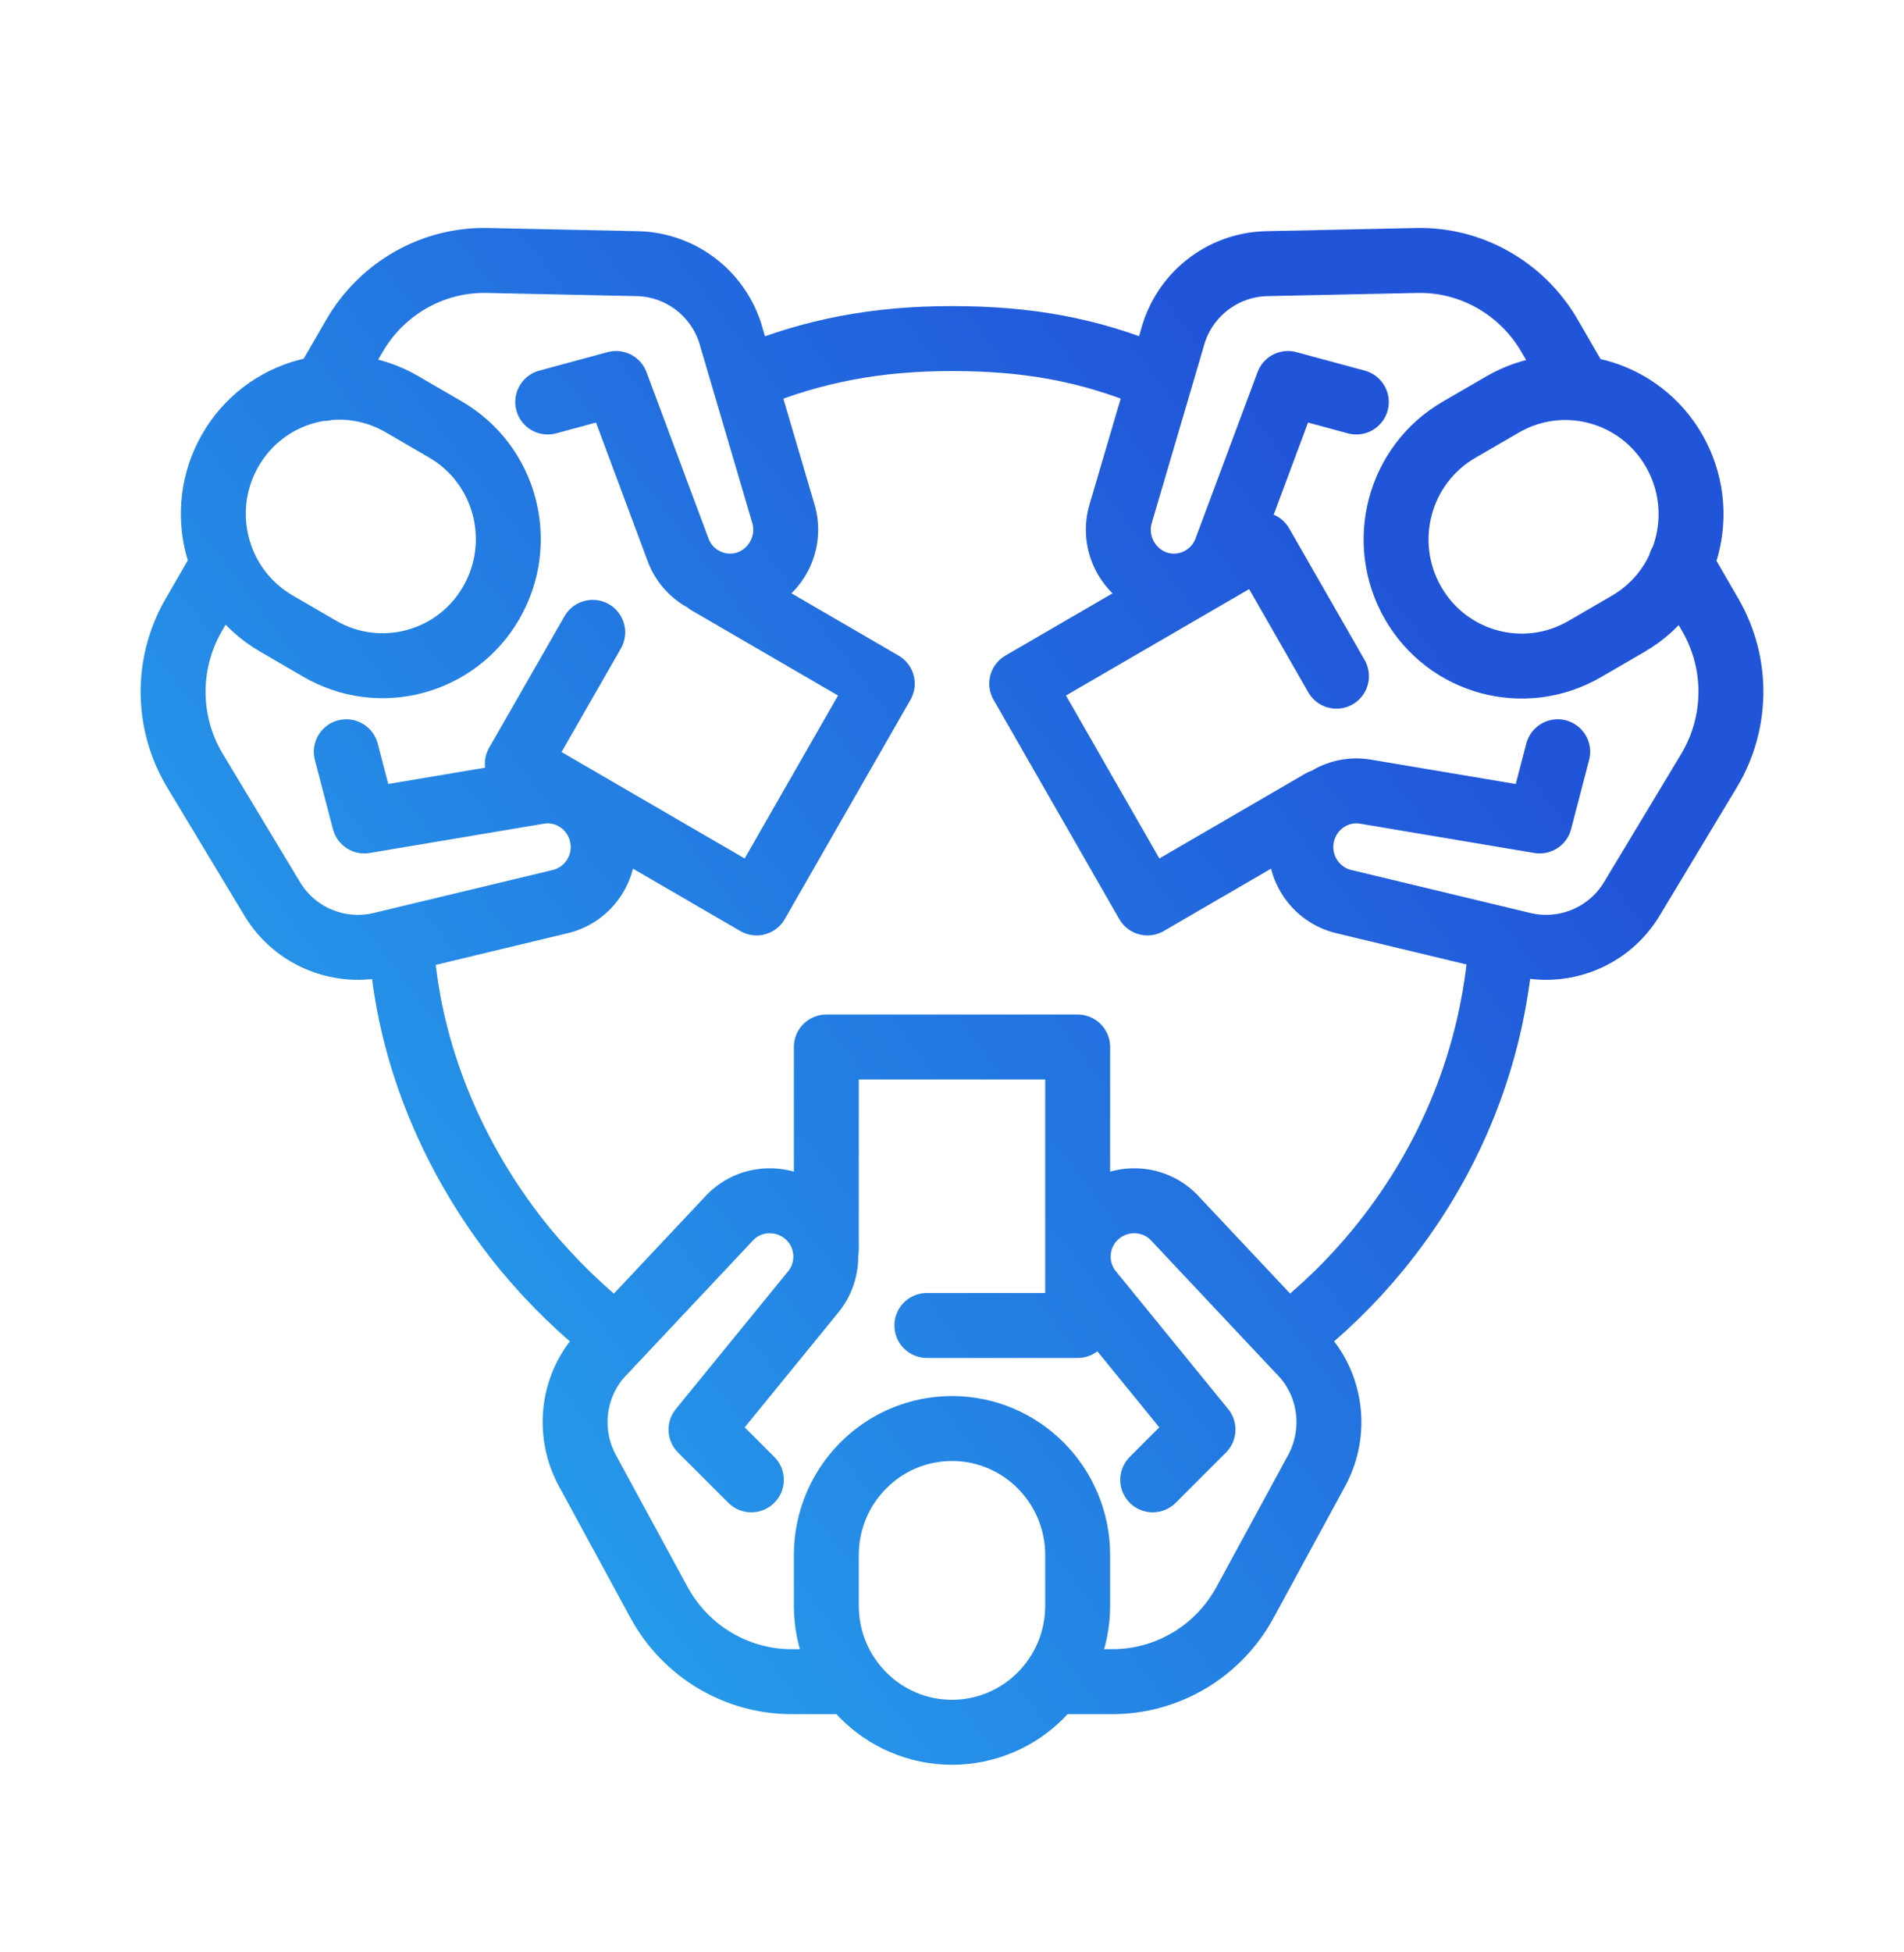 <svg width="40" height="41" viewBox="0 0 40 41" fill="none" xmlns="http://www.w3.org/2000/svg">
<path d="M22.113 35.315H23.369C24.529 35.315 25.593 34.678 26.151 33.66L27.661 30.882C28.107 30.058 27.965 29.033 27.304 28.374L24.656 25.558C24.202 25.102 23.459 25.102 22.997 25.558C22.566 25.985 22.536 26.674 22.923 27.138L25.273 30.021L24.217 31.077M17.888 35.315H16.631C15.471 35.315 14.408 34.678 13.85 33.66L12.34 30.882C11.894 30.058 12.035 29.033 12.697 28.374L15.345 25.558C15.798 25.102 16.542 25.102 17.003 25.558C17.435 25.985 17.464 26.674 17.078 27.138L14.727 30.021L15.784 31.077M17.36 26.24V21.987H22.64V27.835H19.472M12.957 28.097C12.251 27.55 11.611 26.929 11.039 26.24C9.685 24.593 8.614 22.369 8.436 19.905M31.52 20.018C31.297 22.459 30.323 24.57 28.955 26.24C28.397 26.921 27.765 27.535 27.066 28.074M15.739 7.918C17.1 7.357 18.439 7.11 20 7.11C21.562 7.11 22.871 7.334 24.254 7.918M33.194 8.158L32.562 7.065C31.982 6.054 30.903 5.44 29.75 5.47L26.605 5.537C25.675 5.56 24.864 6.196 24.626 7.11L23.533 10.823C23.369 11.452 23.741 12.096 24.358 12.268C24.939 12.426 25.548 12.111 25.757 11.542L27.058 8.053L28.494 8.442M35.306 11.834L35.938 12.927C36.518 13.938 36.503 15.181 35.908 16.177L34.28 18.88C33.796 19.681 32.844 20.063 31.937 19.823L28.196 18.925C27.571 18.753 27.2 18.109 27.37 17.48C27.527 16.896 28.099 16.521 28.694 16.626L32.346 17.24L32.725 15.787M27.765 16.836L24.106 18.962L21.465 14.357L26.493 11.437L28.077 14.2M4.695 11.834L4.063 12.927C3.483 13.938 3.497 15.181 4.092 16.177L5.721 18.88C6.205 19.681 7.156 20.063 8.064 19.823L11.805 18.925C12.429 18.753 12.801 18.109 12.63 17.48C12.474 16.896 11.901 16.521 11.306 16.626L7.655 17.24L7.275 15.787M6.807 8.158L7.439 7.065C8.019 6.054 9.098 5.44 10.25 5.47L13.396 5.537C14.326 5.56 15.136 6.196 15.374 7.11L16.468 10.823C16.631 11.452 16.259 12.096 15.642 12.268C15.062 12.426 14.452 12.111 14.244 11.542L12.943 8.053L11.507 8.442M14.876 12.231L18.535 14.357L15.895 18.962L10.868 16.042L12.452 13.279M22.64 32.657C22.64 31.189 21.458 29.999 20 29.999C18.543 29.999 17.36 31.189 17.36 32.657V33.72C17.36 35.187 18.543 36.378 20 36.378C21.458 36.378 22.64 35.187 22.64 33.72V32.657ZM30.65 9.026C29.386 9.76 28.955 11.385 29.683 12.658C30.412 13.931 32.026 14.365 33.291 13.631L34.205 13.1C35.469 12.366 35.901 10.741 35.172 9.468C34.443 8.195 32.829 7.761 31.565 8.495L30.65 9.026ZM6.718 13.624C7.982 14.357 9.596 13.923 10.325 12.65C11.053 11.377 10.622 9.753 9.358 9.019L8.443 8.487C7.179 7.753 5.565 8.188 4.836 9.461C4.107 10.733 4.539 12.358 5.803 13.092L6.718 13.624Z" stroke="url(#paint0_linear_11480_2891)" stroke-width="1.364" stroke-linecap="round" stroke-linejoin="round"/>
<defs>
<linearGradient id="paint0_linear_11480_2891" x1="24.076" y1="5.469" x2="-4.35" y2="27.242" gradientUnits="userSpaceOnUse">
<stop stop-color="#2155D9"/>
<stop offset="1" stop-color="#27B3F0"/>
</linearGradient>
</defs>
</svg>

